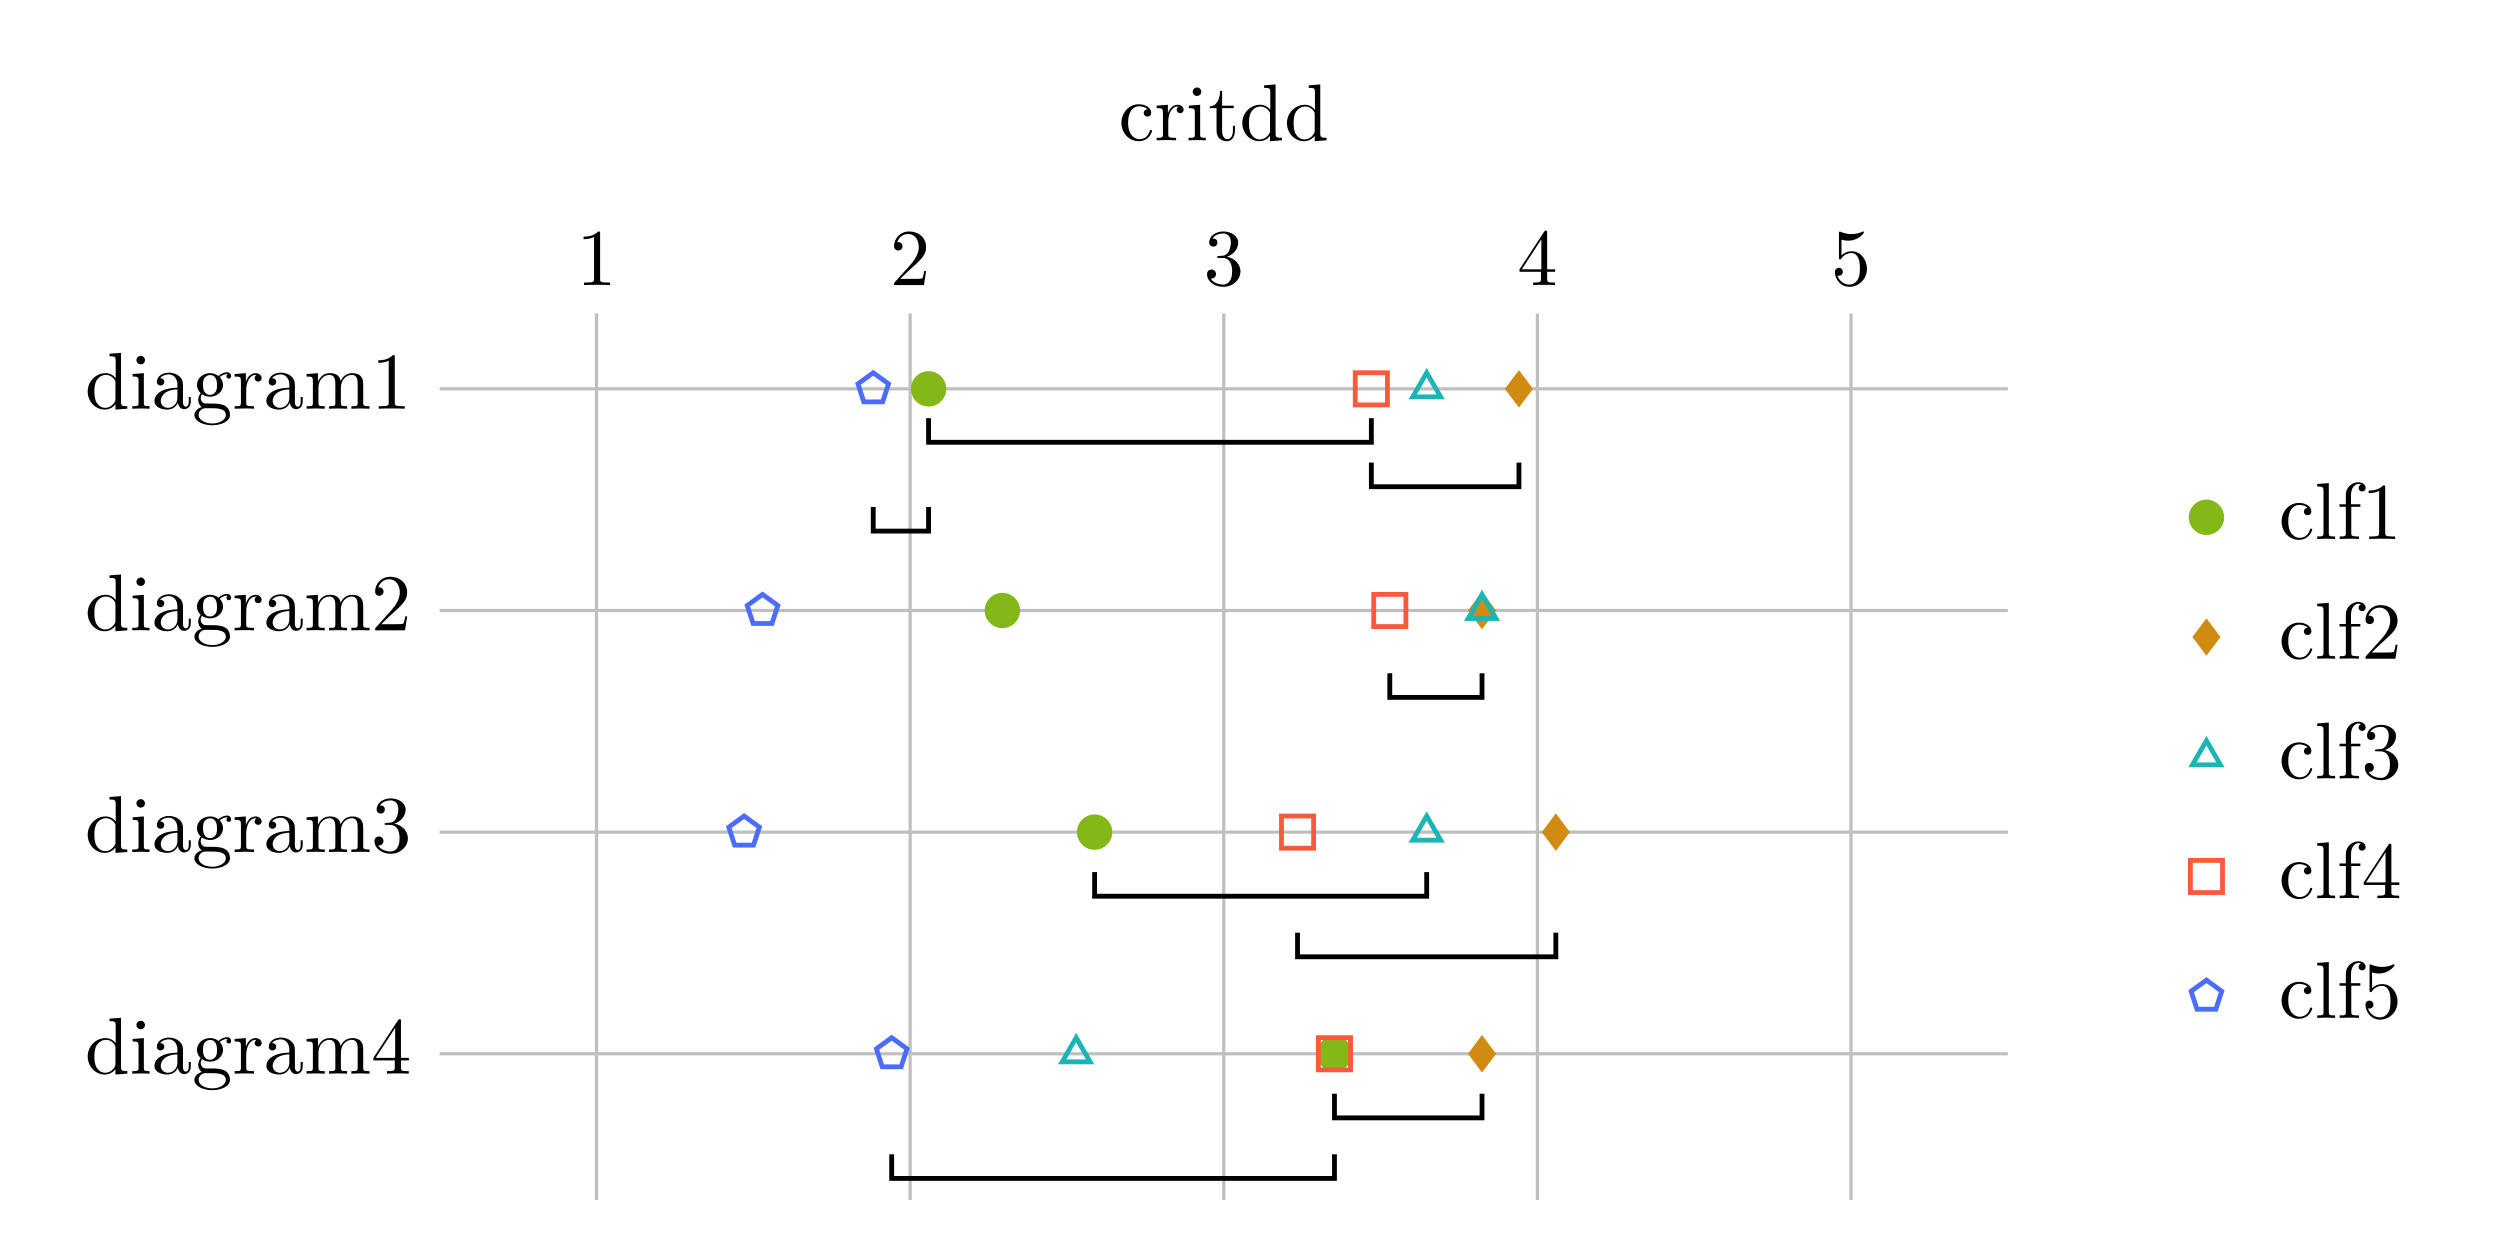 <?xml version="1.0" encoding="UTF-8"?>
<svg xmlns="http://www.w3.org/2000/svg" xmlns:xlink="http://www.w3.org/1999/xlink" width="309.721" height="156.072" viewBox="0 0 309.721 156.072">
<defs>
<g>
<g id="glyph-0-0">
</g>
<g id="glyph-0-1">
<path d="M 4.172 0 L 4.172 -0.312 L 3.859 -0.312 C 2.953 -0.312 2.938 -0.422 2.938 -0.781 L 2.938 -6.375 C 2.938 -6.625 2.938 -6.641 2.703 -6.641 C 2.078 -6 1.203 -6 0.891 -6 L 0.891 -5.688 C 1.094 -5.688 1.672 -5.688 2.188 -5.953 L 2.188 -0.781 C 2.188 -0.422 2.156 -0.312 1.266 -0.312 L 0.953 -0.312 L 0.953 0 C 1.297 -0.031 2.156 -0.031 2.562 -0.031 C 2.953 -0.031 3.828 -0.031 4.172 0 Z M 4.172 0 "/>
</g>
<g id="glyph-0-2">
<path d="M 4.469 -1.734 L 4.234 -1.734 C 4.172 -1.438 4.109 -1 4 -0.844 C 3.938 -0.766 3.281 -0.766 3.062 -0.766 L 1.266 -0.766 L 2.328 -1.797 C 3.875 -3.172 4.469 -3.703 4.469 -4.703 C 4.469 -5.844 3.578 -6.641 2.359 -6.641 C 1.234 -6.641 0.5 -5.719 0.5 -4.828 C 0.5 -4.281 1 -4.281 1.031 -4.281 C 1.203 -4.281 1.547 -4.391 1.547 -4.812 C 1.547 -5.062 1.359 -5.328 1.016 -5.328 C 0.938 -5.328 0.922 -5.328 0.891 -5.312 C 1.109 -5.969 1.656 -6.328 2.234 -6.328 C 3.141 -6.328 3.562 -5.516 3.562 -4.703 C 3.562 -3.906 3.078 -3.125 2.516 -2.5 L 0.609 -0.375 C 0.5 -0.266 0.5 -0.234 0.5 0 L 4.203 0 Z M 4.469 -1.734 "/>
</g>
<g id="glyph-0-3">
<path d="M 4.562 -1.703 C 4.562 -2.516 3.922 -3.297 2.891 -3.516 C 3.703 -3.781 4.281 -4.469 4.281 -5.266 C 4.281 -6.078 3.406 -6.641 2.453 -6.641 C 1.453 -6.641 0.688 -6.047 0.688 -5.281 C 0.688 -4.953 0.906 -4.766 1.203 -4.766 C 1.5 -4.766 1.703 -4.984 1.703 -5.281 C 1.703 -5.766 1.234 -5.766 1.094 -5.766 C 1.391 -6.266 2.047 -6.391 2.406 -6.391 C 2.828 -6.391 3.375 -6.172 3.375 -5.281 C 3.375 -5.156 3.344 -4.578 3.094 -4.141 C 2.797 -3.656 2.453 -3.625 2.203 -3.625 C 2.125 -3.609 1.891 -3.594 1.812 -3.594 C 1.734 -3.578 1.672 -3.562 1.672 -3.469 C 1.672 -3.359 1.734 -3.359 1.906 -3.359 L 2.344 -3.359 C 3.156 -3.359 3.531 -2.688 3.531 -1.703 C 3.531 -0.344 2.844 -0.062 2.406 -0.062 C 1.969 -0.062 1.219 -0.234 0.875 -0.812 C 1.219 -0.766 1.531 -0.984 1.531 -1.359 C 1.531 -1.719 1.266 -1.922 0.984 -1.922 C 0.734 -1.922 0.422 -1.781 0.422 -1.344 C 0.422 -0.438 1.344 0.219 2.438 0.219 C 3.656 0.219 4.562 -0.688 4.562 -1.703 Z M 4.562 -1.703 "/>
</g>
<g id="glyph-0-4">
<path d="M 4.688 -1.641 L 4.688 -1.953 L 3.703 -1.953 L 3.703 -6.484 C 3.703 -6.688 3.703 -6.75 3.531 -6.75 C 3.453 -6.75 3.422 -6.75 3.344 -6.625 L 0.281 -1.953 L 0.281 -1.641 L 2.938 -1.641 L 2.938 -0.781 C 2.938 -0.422 2.906 -0.312 2.172 -0.312 L 1.969 -0.312 L 1.969 0 C 2.375 -0.031 2.891 -0.031 3.312 -0.031 C 3.734 -0.031 4.25 -0.031 4.672 0 L 4.672 -0.312 L 4.453 -0.312 C 3.719 -0.312 3.703 -0.422 3.703 -0.781 L 3.703 -1.641 Z M 2.984 -1.953 L 0.562 -1.953 L 2.984 -5.672 Z M 2.984 -1.953 "/>
</g>
<g id="glyph-0-5">
<path d="M 4.469 -2 C 4.469 -3.188 3.656 -4.188 2.578 -4.188 C 2.109 -4.188 1.672 -4.031 1.312 -3.672 L 1.312 -5.625 C 1.516 -5.562 1.844 -5.5 2.156 -5.5 C 3.391 -5.5 4.094 -6.406 4.094 -6.531 C 4.094 -6.594 4.062 -6.641 3.984 -6.641 C 3.984 -6.641 3.953 -6.641 3.906 -6.609 C 3.703 -6.516 3.219 -6.312 2.547 -6.312 C 2.156 -6.312 1.688 -6.391 1.219 -6.594 C 1.141 -6.625 1.109 -6.625 1.109 -6.625 C 1 -6.625 1 -6.547 1 -6.391 L 1 -3.438 C 1 -3.266 1 -3.188 1.141 -3.188 C 1.219 -3.188 1.234 -3.203 1.281 -3.266 C 1.391 -3.422 1.75 -3.969 2.562 -3.969 C 3.078 -3.969 3.328 -3.516 3.406 -3.328 C 3.562 -2.953 3.594 -2.578 3.594 -2.078 C 3.594 -1.719 3.594 -1.125 3.344 -0.703 C 3.109 -0.312 2.734 -0.062 2.281 -0.062 C 1.562 -0.062 0.984 -0.594 0.812 -1.172 C 0.844 -1.172 0.875 -1.156 0.984 -1.156 C 1.312 -1.156 1.484 -1.406 1.484 -1.641 C 1.484 -1.891 1.312 -2.141 0.984 -2.141 C 0.844 -2.141 0.5 -2.062 0.5 -1.609 C 0.5 -0.75 1.188 0.219 2.297 0.219 C 3.453 0.219 4.469 -0.734 4.469 -2 Z M 4.469 -2 "/>
</g>
<g id="glyph-0-6">
<path d="M 5.25 0 L 5.25 -0.312 C 4.562 -0.312 4.469 -0.375 4.469 -0.875 L 4.469 -6.922 L 3.047 -6.812 L 3.047 -6.5 C 3.734 -6.5 3.812 -6.438 3.812 -5.938 L 3.812 -3.781 C 3.531 -4.141 3.094 -4.406 2.562 -4.406 C 1.391 -4.406 0.344 -3.422 0.344 -2.141 C 0.344 -0.875 1.312 0.109 2.453 0.109 C 3.094 0.109 3.531 -0.234 3.781 -0.547 L 3.781 0.109 Z M 3.781 -1.172 C 3.781 -1 3.781 -0.984 3.672 -0.812 C 3.375 -0.328 2.938 -0.109 2.5 -0.109 C 2.047 -0.109 1.688 -0.375 1.453 -0.75 C 1.203 -1.156 1.172 -1.719 1.172 -2.141 C 1.172 -2.5 1.188 -3.094 1.469 -3.547 C 1.688 -3.859 2.062 -4.188 2.609 -4.188 C 2.953 -4.188 3.375 -4.031 3.672 -3.594 C 3.781 -3.422 3.781 -3.406 3.781 -3.219 Z M 3.781 -1.172 "/>
</g>
<g id="glyph-0-7">
<path d="M 2.469 0 L 2.469 -0.312 C 1.797 -0.312 1.766 -0.359 1.766 -0.75 L 1.766 -4.406 L 0.375 -4.297 L 0.375 -3.984 C 1.016 -3.984 1.109 -3.922 1.109 -3.438 L 1.109 -0.75 C 1.109 -0.312 1 -0.312 0.328 -0.312 L 0.328 0 L 1.422 -0.031 C 1.781 -0.031 2.125 -0.016 2.469 0 Z M 1.906 -6.016 C 1.906 -6.297 1.688 -6.547 1.391 -6.547 C 1.047 -6.547 0.844 -6.266 0.844 -6.016 C 0.844 -5.75 1.078 -5.5 1.375 -5.5 C 1.719 -5.5 1.906 -5.766 1.906 -6.016 Z M 1.906 -6.016 "/>
</g>
<g id="glyph-0-8">
<path d="M 4.812 -0.891 L 4.812 -1.453 L 4.562 -1.453 L 4.562 -0.891 C 4.562 -0.312 4.312 -0.25 4.203 -0.25 C 3.875 -0.25 3.844 -0.703 3.844 -0.75 L 3.844 -2.734 C 3.844 -3.156 3.844 -3.547 3.484 -3.922 C 3.094 -4.312 2.594 -4.469 2.109 -4.469 C 1.297 -4.469 0.609 -4 0.609 -3.344 C 0.609 -3.047 0.812 -2.875 1.062 -2.875 C 1.344 -2.875 1.531 -3.078 1.531 -3.328 C 1.531 -3.453 1.469 -3.781 1.016 -3.781 C 1.281 -4.141 1.781 -4.25 2.094 -4.25 C 2.578 -4.25 3.156 -3.859 3.156 -2.969 L 3.156 -2.609 C 2.641 -2.578 1.938 -2.547 1.312 -2.25 C 0.562 -1.906 0.312 -1.391 0.312 -0.953 C 0.312 -0.141 1.281 0.109 1.906 0.109 C 2.578 0.109 3.031 -0.297 3.219 -0.75 C 3.266 -0.359 3.531 0.062 4 0.062 C 4.203 0.062 4.812 -0.078 4.812 -0.891 Z M 3.156 -1.391 C 3.156 -0.453 2.438 -0.109 1.984 -0.109 C 1.5 -0.109 1.094 -0.453 1.094 -0.953 C 1.094 -1.5 1.5 -2.328 3.156 -2.391 Z M 3.156 -1.391 "/>
</g>
<g id="glyph-0-9">
<path d="M 4.828 -4.031 C 4.828 -4.203 4.719 -4.516 4.328 -4.516 C 4.125 -4.516 3.688 -4.453 3.266 -4.047 C 2.844 -4.375 2.438 -4.406 2.219 -4.406 C 1.281 -4.406 0.594 -3.719 0.594 -2.953 C 0.594 -2.516 0.812 -2.141 1.062 -1.922 C 0.938 -1.781 0.75 -1.453 0.75 -1.094 C 0.75 -0.781 0.891 -0.406 1.203 -0.203 C 0.594 -0.047 0.281 0.391 0.281 0.781 C 0.281 1.5 1.266 2.047 2.484 2.047 C 3.656 2.047 4.688 1.547 4.688 0.766 C 4.688 0.422 4.562 -0.094 4.047 -0.375 C 3.516 -0.641 2.938 -0.641 2.328 -0.641 C 2.078 -0.641 1.656 -0.641 1.578 -0.656 C 1.266 -0.703 1.062 -1 1.062 -1.328 C 1.062 -1.359 1.062 -1.594 1.219 -1.797 C 1.609 -1.516 2.031 -1.484 2.219 -1.484 C 3.141 -1.484 3.828 -2.172 3.828 -2.938 C 3.828 -3.312 3.672 -3.672 3.422 -3.906 C 3.781 -4.25 4.141 -4.297 4.312 -4.297 C 4.312 -4.297 4.391 -4.297 4.422 -4.281 C 4.312 -4.25 4.25 -4.141 4.25 -4.016 C 4.25 -3.844 4.391 -3.734 4.547 -3.734 C 4.641 -3.734 4.828 -3.797 4.828 -4.031 Z M 3.078 -2.953 C 3.078 -2.688 3.078 -2.359 2.922 -2.109 C 2.844 -2 2.609 -1.719 2.219 -1.719 C 1.344 -1.719 1.344 -2.719 1.344 -2.938 C 1.344 -3.203 1.359 -3.531 1.5 -3.781 C 1.578 -3.891 1.812 -4.172 2.219 -4.172 C 3.078 -4.172 3.078 -3.188 3.078 -2.953 Z M 4.172 0.781 C 4.172 1.328 3.469 1.828 2.5 1.828 C 1.484 1.828 0.797 1.312 0.797 0.781 C 0.797 0.328 1.172 -0.047 1.609 -0.062 L 2.203 -0.062 C 3.062 -0.062 4.172 -0.062 4.172 0.781 Z M 4.172 0.781 "/>
</g>
<g id="glyph-0-10">
<path d="M 3.625 -3.797 C 3.625 -4.109 3.312 -4.406 2.891 -4.406 C 2.156 -4.406 1.797 -3.734 1.672 -3.312 L 1.672 -4.406 L 0.281 -4.297 L 0.281 -3.984 C 0.984 -3.984 1.062 -3.922 1.062 -3.422 L 1.062 -0.75 C 1.062 -0.312 0.953 -0.312 0.281 -0.312 L 0.281 0 L 1.422 -0.031 C 1.812 -0.031 2.281 -0.031 2.688 0 L 2.688 -0.312 L 2.469 -0.312 C 1.734 -0.312 1.719 -0.422 1.719 -0.781 L 1.719 -2.312 C 1.719 -3.297 2.141 -4.188 2.891 -4.188 C 2.953 -4.188 2.984 -4.188 3 -4.172 C 2.969 -4.172 2.766 -4.047 2.766 -3.781 C 2.766 -3.516 2.984 -3.359 3.203 -3.359 C 3.375 -3.359 3.625 -3.484 3.625 -3.797 Z M 3.625 -3.797 "/>
</g>
<g id="glyph-0-11">
<path d="M 8.109 0 L 8.109 -0.312 C 7.594 -0.312 7.344 -0.312 7.328 -0.609 L 7.328 -2.516 C 7.328 -3.375 7.328 -3.672 7.016 -4.031 C 6.875 -4.203 6.547 -4.406 5.969 -4.406 C 5.141 -4.406 4.688 -3.812 4.531 -3.422 C 4.391 -4.297 3.656 -4.406 3.203 -4.406 C 2.469 -4.406 2 -3.984 1.719 -3.359 L 1.719 -4.406 L 0.312 -4.297 L 0.312 -3.984 C 1.016 -3.984 1.094 -3.922 1.094 -3.422 L 1.094 -0.75 C 1.094 -0.312 0.984 -0.312 0.312 -0.312 L 0.312 0 L 1.453 -0.031 L 2.562 0 L 2.562 -0.312 C 1.891 -0.312 1.781 -0.312 1.781 -0.75 L 1.781 -2.594 C 1.781 -3.625 2.5 -4.188 3.125 -4.188 C 3.766 -4.188 3.875 -3.656 3.875 -3.078 L 3.875 -0.75 C 3.875 -0.312 3.766 -0.312 3.094 -0.312 L 3.094 0 L 4.219 -0.031 L 5.328 0 L 5.328 -0.312 C 4.672 -0.312 4.562 -0.312 4.562 -0.75 L 4.562 -2.594 C 4.562 -3.625 5.266 -4.188 5.906 -4.188 C 6.531 -4.188 6.641 -3.656 6.641 -3.078 L 6.641 -0.75 C 6.641 -0.312 6.531 -0.312 5.859 -0.312 L 5.859 0 L 6.984 -0.031 Z M 8.109 0 "/>
</g>
<g id="glyph-0-12">
<path d="M 4.141 -1.188 C 4.141 -1.281 4.031 -1.281 4 -1.281 C 3.922 -1.281 3.891 -1.25 3.875 -1.188 C 3.594 -0.266 2.938 -0.141 2.578 -0.141 C 2.047 -0.141 1.172 -0.562 1.172 -2.172 C 1.172 -3.797 1.984 -4.219 2.516 -4.219 C 2.609 -4.219 3.234 -4.203 3.578 -3.844 C 3.172 -3.812 3.109 -3.516 3.109 -3.391 C 3.109 -3.125 3.297 -2.938 3.562 -2.938 C 3.828 -2.938 4.031 -3.094 4.031 -3.406 C 4.031 -4.078 3.266 -4.469 2.5 -4.469 C 1.25 -4.469 0.344 -3.391 0.344 -2.156 C 0.344 -0.875 1.328 0.109 2.484 0.109 C 3.812 0.109 4.141 -1.094 4.141 -1.188 Z M 4.141 -1.188 "/>
</g>
<g id="glyph-0-13">
<path d="M 3.312 -1.234 L 3.312 -1.797 L 3.062 -1.797 L 3.062 -1.25 C 3.062 -0.516 2.766 -0.141 2.391 -0.141 C 1.719 -0.141 1.719 -1.047 1.719 -1.219 L 1.719 -3.984 L 3.156 -3.984 L 3.156 -4.297 L 1.719 -4.297 L 1.719 -6.125 L 1.469 -6.125 C 1.469 -5.312 1.172 -4.25 0.188 -4.203 L 0.188 -3.984 L 1.031 -3.984 L 1.031 -1.234 C 1.031 -0.016 1.969 0.109 2.328 0.109 C 3.031 0.109 3.312 -0.594 3.312 -1.234 Z M 3.312 -1.234 "/>
</g>
<g id="glyph-0-14">
<path d="M 2.547 0 L 2.547 -0.312 C 1.875 -0.312 1.766 -0.312 1.766 -0.75 L 1.766 -6.922 L 0.328 -6.812 L 0.328 -6.5 C 1.031 -6.5 1.109 -6.438 1.109 -5.938 L 1.109 -0.75 C 1.109 -0.312 1 -0.312 0.328 -0.312 L 0.328 0 L 1.438 -0.031 Z M 2.547 0 "/>
</g>
<g id="glyph-0-15">
<path d="M 3.562 -6.328 C 3.562 -6.703 3.188 -7.031 2.656 -7.031 C 1.969 -7.031 1.109 -6.5 1.109 -5.438 L 1.109 -4.297 L 0.328 -4.297 L 0.328 -3.984 L 1.109 -3.984 L 1.109 -0.75 C 1.109 -0.312 1 -0.312 0.344 -0.312 L 0.344 0 L 1.469 -0.031 C 1.875 -0.031 2.344 -0.031 2.734 0 L 2.734 -0.312 L 2.531 -0.312 C 1.797 -0.312 1.781 -0.422 1.781 -0.781 L 1.781 -3.984 L 2.906 -3.984 L 2.906 -4.297 L 1.75 -4.297 L 1.75 -5.453 C 1.75 -6.328 2.219 -6.812 2.656 -6.812 C 2.688 -6.812 2.844 -6.812 2.984 -6.734 C 2.875 -6.703 2.688 -6.562 2.688 -6.312 C 2.688 -6.094 2.844 -5.891 3.125 -5.891 C 3.406 -5.891 3.562 -6.094 3.562 -6.328 Z M 3.562 -6.328 "/>
</g>
</g>
</defs>
<path fill="none" stroke-width="0.399" stroke-linecap="butt" stroke-linejoin="miter" stroke="rgb(75%, 75%, 75%)" stroke-opacity="1" stroke-miterlimit="10" d="M 19.426 0 L 19.426 -109.836 M 58.282 0 L 58.282 -109.836 M 97.137 0 L 97.137 -109.836 M 135.993 0 L 135.993 -109.836 M 174.844 0 L 174.844 -109.836 " transform="matrix(1, 0, 0, -1, 54.472, 38.836)"/>
<path fill="none" stroke-width="0.399" stroke-linecap="butt" stroke-linejoin="miter" stroke="rgb(75%, 75%, 75%)" stroke-opacity="1" stroke-miterlimit="10" d="M 0.001 -9.336 L 194.274 -9.336 M 0.001 -36.797 L 194.274 -36.797 M 0.001 -64.254 L 194.274 -64.254 M 0.001 -91.715 L 194.274 -91.715 " transform="matrix(1, 0, 0, -1, 54.472, 38.836)"/>
<g fill="rgb(0%, 0%, 0%)" fill-opacity="1">
<use xlink:href="#glyph-0-1" x="71.408" y="35.317"/>
</g>
<g fill="rgb(0%, 0%, 0%)" fill-opacity="1">
<use xlink:href="#glyph-0-2" x="110.263" y="35.317"/>
</g>
<g fill="rgb(0%, 0%, 0%)" fill-opacity="1">
<use xlink:href="#glyph-0-3" x="149.117" y="35.317"/>
</g>
<g fill="rgb(0%, 0%, 0%)" fill-opacity="1">
<use xlink:href="#glyph-0-4" x="187.971" y="35.317"/>
</g>
<g fill="rgb(0%, 0%, 0%)" fill-opacity="1">
<use xlink:href="#glyph-0-5" x="226.825" y="35.317"/>
</g>
<g fill="rgb(0%, 0%, 0%)" fill-opacity="1">
<use xlink:href="#glyph-0-6" x="10.521" y="50.635"/>
<use xlink:href="#glyph-0-7" x="16.056" y="50.635"/>
<use xlink:href="#glyph-0-8" x="18.824" y="50.635"/>
<use xlink:href="#glyph-0-9" x="23.805" y="50.635"/>
<use xlink:href="#glyph-0-10" x="28.786" y="50.635"/>
<use xlink:href="#glyph-0-8" x="32.689" y="50.635"/>
<use xlink:href="#glyph-0-11" x="37.67" y="50.635"/>
<use xlink:href="#glyph-0-1" x="45.972" y="50.635"/>
</g>
<g fill="rgb(0%, 0%, 0%)" fill-opacity="1">
<use xlink:href="#glyph-0-6" x="10.521" y="78.094"/>
<use xlink:href="#glyph-0-7" x="16.056" y="78.094"/>
<use xlink:href="#glyph-0-8" x="18.824" y="78.094"/>
<use xlink:href="#glyph-0-9" x="23.805" y="78.094"/>
<use xlink:href="#glyph-0-10" x="28.786" y="78.094"/>
<use xlink:href="#glyph-0-8" x="32.689" y="78.094"/>
<use xlink:href="#glyph-0-11" x="37.67" y="78.094"/>
<use xlink:href="#glyph-0-2" x="45.972" y="78.094"/>
</g>
<g fill="rgb(0%, 0%, 0%)" fill-opacity="1">
<use xlink:href="#glyph-0-6" x="10.521" y="105.553"/>
<use xlink:href="#glyph-0-7" x="16.056" y="105.553"/>
<use xlink:href="#glyph-0-8" x="18.824" y="105.553"/>
<use xlink:href="#glyph-0-9" x="23.805" y="105.553"/>
<use xlink:href="#glyph-0-10" x="28.786" y="105.553"/>
<use xlink:href="#glyph-0-8" x="32.689" y="105.553"/>
<use xlink:href="#glyph-0-11" x="37.67" y="105.553"/>
<use xlink:href="#glyph-0-3" x="45.972" y="105.553"/>
</g>
<g fill="rgb(0%, 0%, 0%)" fill-opacity="1">
<use xlink:href="#glyph-0-6" x="10.521" y="133.012"/>
<use xlink:href="#glyph-0-7" x="16.056" y="133.012"/>
<use xlink:href="#glyph-0-8" x="18.824" y="133.012"/>
<use xlink:href="#glyph-0-9" x="23.805" y="133.012"/>
<use xlink:href="#glyph-0-10" x="28.786" y="133.012"/>
<use xlink:href="#glyph-0-8" x="32.689" y="133.012"/>
<use xlink:href="#glyph-0-11" x="37.67" y="133.012"/>
<use xlink:href="#glyph-0-4" x="45.972" y="133.012"/>
</g>
<path fill="none" stroke-width="0.598" stroke-linecap="butt" stroke-linejoin="miter" stroke="rgb(0%, 0%, 0%)" stroke-opacity="1" stroke-miterlimit="10" d="M 60.567 -12.969 L 60.567 -15.957 L 115.423 -15.957 L 115.423 -12.969 " transform="matrix(1, 0, 0, -1, 54.472, 38.836)"/>
<path fill="none" stroke-width="0.598" stroke-linecap="butt" stroke-linejoin="miter" stroke="rgb(0%, 0%, 0%)" stroke-opacity="1" stroke-miterlimit="10" d="M 115.423 -18.473 L 115.423 -21.461 L 133.708 -21.461 L 133.708 -18.473 " transform="matrix(1, 0, 0, -1, 54.472, 38.836)"/>
<path fill="none" stroke-width="0.598" stroke-linecap="butt" stroke-linejoin="miter" stroke="rgb(0%, 0%, 0%)" stroke-opacity="1" stroke-miterlimit="10" d="M 53.712 -23.973 L 53.712 -26.961 L 60.567 -26.961 L 60.567 -23.973 " transform="matrix(1, 0, 0, -1, 54.472, 38.836)"/>
<path fill="none" stroke-width="0.598" stroke-linecap="butt" stroke-linejoin="miter" stroke="rgb(0%, 0%, 0%)" stroke-opacity="1" stroke-miterlimit="10" d="M 117.708 -44.574 L 117.708 -47.562 L 129.133 -47.562 L 129.133 -44.574 " transform="matrix(1, 0, 0, -1, 54.472, 38.836)"/>
<path fill="none" stroke-width="0.598" stroke-linecap="butt" stroke-linejoin="miter" stroke="rgb(0%, 0%, 0%)" stroke-opacity="1" stroke-miterlimit="10" d="M 81.137 -69.207 L 81.137 -72.195 L 122.278 -72.195 L 122.278 -69.207 " transform="matrix(1, 0, 0, -1, 54.472, 38.836)"/>
<path fill="none" stroke-width="0.598" stroke-linecap="butt" stroke-linejoin="miter" stroke="rgb(0%, 0%, 0%)" stroke-opacity="1" stroke-miterlimit="10" d="M 106.278 -76.711 L 106.278 -79.699 L 138.278 -79.699 L 138.278 -76.711 " transform="matrix(1, 0, 0, -1, 54.472, 38.836)"/>
<path fill="none" stroke-width="0.598" stroke-linecap="butt" stroke-linejoin="miter" stroke="rgb(0%, 0%, 0%)" stroke-opacity="1" stroke-miterlimit="10" d="M 110.852 -96.664 L 110.852 -99.656 L 129.133 -99.656 L 129.133 -96.664 " transform="matrix(1, 0, 0, -1, 54.472, 38.836)"/>
<path fill="none" stroke-width="0.598" stroke-linecap="butt" stroke-linejoin="miter" stroke="rgb(0%, 0%, 0%)" stroke-opacity="1" stroke-miterlimit="10" d="M 55.997 -104.168 L 55.997 -107.156 L 110.852 -107.156 L 110.852 -104.168 " transform="matrix(1, 0, 0, -1, 54.472, 38.836)"/>
<path fill-rule="nonzero" fill="rgb(51.764%, 72.156%, 9.412%)" fill-opacity="1" stroke-width="0.399" stroke-linecap="butt" stroke-linejoin="miter" stroke="rgb(51.764%, 72.156%, 9.412%)" stroke-opacity="1" stroke-miterlimit="10" d="M 62.559 -9.336 C 62.559 -8.234 61.669 -7.344 60.567 -7.344 C 59.465 -7.344 58.575 -8.234 58.575 -9.336 C 58.575 -10.437 59.465 -11.328 60.567 -11.328 C 61.669 -11.328 62.559 -10.437 62.559 -9.336 Z M 62.559 -9.336 " transform="matrix(1, 0, 0, -1, 54.472, 38.836)"/>
<path fill-rule="nonzero" fill="rgb(51.764%, 72.156%, 9.412%)" fill-opacity="1" stroke-width="0.399" stroke-linecap="butt" stroke-linejoin="miter" stroke="rgb(51.764%, 72.156%, 9.412%)" stroke-opacity="1" stroke-miterlimit="10" d="M 71.704 -36.797 C 71.704 -35.695 70.809 -34.805 69.712 -34.805 C 68.61 -34.805 67.716 -35.695 67.716 -36.797 C 67.716 -37.894 68.61 -38.789 69.712 -38.789 C 70.809 -38.789 71.704 -37.894 71.704 -36.797 Z M 71.704 -36.797 " transform="matrix(1, 0, 0, -1, 54.472, 38.836)"/>
<path fill-rule="nonzero" fill="rgb(51.764%, 72.156%, 9.412%)" fill-opacity="1" stroke-width="0.399" stroke-linecap="butt" stroke-linejoin="miter" stroke="rgb(51.764%, 72.156%, 9.412%)" stroke-opacity="1" stroke-miterlimit="10" d="M 83.13 -64.254 C 83.13 -63.156 82.239 -62.262 81.137 -62.262 C 80.036 -62.262 79.145 -63.156 79.145 -64.254 C 79.145 -65.355 80.036 -66.246 81.137 -66.246 C 82.239 -66.246 83.13 -65.355 83.13 -64.254 Z M 83.13 -64.254 " transform="matrix(1, 0, 0, -1, 54.472, 38.836)"/>
<path fill-rule="nonzero" fill="rgb(51.764%, 72.156%, 9.412%)" fill-opacity="1" stroke-width="0.399" stroke-linecap="butt" stroke-linejoin="miter" stroke="rgb(51.764%, 72.156%, 9.412%)" stroke-opacity="1" stroke-miterlimit="10" d="M 112.844 -91.715 C 112.844 -90.613 111.95 -89.723 110.852 -89.723 C 109.751 -89.723 108.856 -90.613 108.856 -91.715 C 108.856 -92.816 109.751 -93.707 110.852 -93.707 C 111.95 -93.707 112.844 -92.816 112.844 -91.715 Z M 112.844 -91.715 " transform="matrix(1, 0, 0, -1, 54.472, 38.836)"/>
<path fill-rule="nonzero" fill="rgb(81.96%, 54.509%, 7.059%)" fill-opacity="1" stroke-width="0.399" stroke-linecap="butt" stroke-linejoin="miter" stroke="rgb(81.96%, 54.509%, 7.059%)" stroke-opacity="1" stroke-miterlimit="10" d="M 133.708 -7.344 L 135.2 -9.336 L 133.708 -11.328 L 132.212 -9.336 Z M 133.708 -7.344 " transform="matrix(1, 0, 0, -1, 54.472, 38.836)"/>
<path fill-rule="nonzero" fill="rgb(81.96%, 54.509%, 7.059%)" fill-opacity="1" stroke-width="0.399" stroke-linecap="butt" stroke-linejoin="miter" stroke="rgb(81.96%, 54.509%, 7.059%)" stroke-opacity="1" stroke-miterlimit="10" d="M 129.133 -34.805 L 130.63 -36.797 L 129.133 -38.789 L 127.641 -36.797 Z M 129.133 -34.805 " transform="matrix(1, 0, 0, -1, 54.472, 38.836)"/>
<path fill-rule="nonzero" fill="rgb(81.96%, 54.509%, 7.059%)" fill-opacity="1" stroke-width="0.399" stroke-linecap="butt" stroke-linejoin="miter" stroke="rgb(81.96%, 54.509%, 7.059%)" stroke-opacity="1" stroke-miterlimit="10" d="M 138.278 -62.262 L 139.77 -64.254 L 138.278 -66.246 L 136.782 -64.254 Z M 138.278 -62.262 " transform="matrix(1, 0, 0, -1, 54.472, 38.836)"/>
<path fill-rule="nonzero" fill="rgb(81.96%, 54.509%, 7.059%)" fill-opacity="1" stroke-width="0.399" stroke-linecap="butt" stroke-linejoin="miter" stroke="rgb(81.96%, 54.509%, 7.059%)" stroke-opacity="1" stroke-miterlimit="10" d="M 129.133 -89.723 L 130.63 -91.715 L 129.133 -93.707 L 127.641 -91.715 Z M 129.133 -89.723 " transform="matrix(1, 0, 0, -1, 54.472, 38.836)"/>
<path fill="none" stroke-width="0.598" stroke-linecap="butt" stroke-linejoin="miter" stroke="rgb(10.587%, 70.979%, 70.979%)" stroke-opacity="1" stroke-miterlimit="10" d="M 122.278 -7.344 L 124.005 -10.332 L 120.551 -10.332 Z M 122.278 -7.344 " transform="matrix(1, 0, 0, -1, 54.472, 38.836)"/>
<path fill="none" stroke-width="0.598" stroke-linecap="butt" stroke-linejoin="miter" stroke="rgb(10.587%, 70.979%, 70.979%)" stroke-opacity="1" stroke-miterlimit="10" d="M 129.133 -34.805 L 130.86 -37.793 L 127.411 -37.793 Z M 129.133 -34.805 " transform="matrix(1, 0, 0, -1, 54.472, 38.836)"/>
<path fill="none" stroke-width="0.598" stroke-linecap="butt" stroke-linejoin="miter" stroke="rgb(10.587%, 70.979%, 70.979%)" stroke-opacity="1" stroke-miterlimit="10" d="M 122.278 -62.262 L 124.005 -65.25 L 120.551 -65.25 Z M 122.278 -62.262 " transform="matrix(1, 0, 0, -1, 54.472, 38.836)"/>
<path fill="none" stroke-width="0.598" stroke-linecap="butt" stroke-linejoin="miter" stroke="rgb(10.587%, 70.979%, 70.979%)" stroke-opacity="1" stroke-miterlimit="10" d="M 78.852 -89.723 L 80.579 -92.711 L 77.126 -92.711 Z M 78.852 -89.723 " transform="matrix(1, 0, 0, -1, 54.472, 38.836)"/>
<path fill="none" stroke-width="0.598" stroke-linecap="butt" stroke-linejoin="miter" stroke="rgb(97.255%, 35.294%, 24.315%)" stroke-opacity="1" stroke-miterlimit="10" d="M 113.43 -11.328 L 117.415 -11.328 L 117.415 -7.344 L 113.43 -7.344 Z M 113.43 -11.328 " transform="matrix(1, 0, 0, -1, 54.472, 38.836)"/>
<path fill="none" stroke-width="0.598" stroke-linecap="butt" stroke-linejoin="miter" stroke="rgb(97.255%, 35.294%, 24.315%)" stroke-opacity="1" stroke-miterlimit="10" d="M 115.716 -38.789 L 119.7 -38.789 L 119.7 -34.805 L 115.716 -34.805 Z M 115.716 -38.789 " transform="matrix(1, 0, 0, -1, 54.472, 38.836)"/>
<path fill="none" stroke-width="0.598" stroke-linecap="butt" stroke-linejoin="miter" stroke="rgb(97.255%, 35.294%, 24.315%)" stroke-opacity="1" stroke-miterlimit="10" d="M 104.286 -66.246 L 108.27 -66.246 L 108.27 -62.262 L 104.286 -62.262 Z M 104.286 -66.246 " transform="matrix(1, 0, 0, -1, 54.472, 38.836)"/>
<path fill="none" stroke-width="0.598" stroke-linecap="butt" stroke-linejoin="miter" stroke="rgb(97.255%, 35.294%, 24.315%)" stroke-opacity="1" stroke-miterlimit="10" d="M 108.856 -93.707 L 112.844 -93.707 L 112.844 -89.723 L 108.856 -89.723 Z M 108.856 -93.707 " transform="matrix(1, 0, 0, -1, 54.472, 38.836)"/>
<path fill="none" stroke-width="0.598" stroke-linecap="butt" stroke-linejoin="miter" stroke="rgb(29.413%, 42.354%, 98.824%)" stroke-opacity="1" stroke-miterlimit="10" d="M 53.712 -7.344 L 55.606 -8.719 L 54.883 -10.949 L 52.54 -10.949 L 51.817 -8.719 Z M 53.712 -7.344 " transform="matrix(1, 0, 0, -1, 54.472, 38.836)"/>
<path fill="none" stroke-width="0.598" stroke-linecap="butt" stroke-linejoin="miter" stroke="rgb(29.413%, 42.354%, 98.824%)" stroke-opacity="1" stroke-miterlimit="10" d="M 39.997 -34.805 L 41.891 -36.18 L 41.169 -38.406 L 38.825 -38.406 L 38.102 -36.18 Z M 39.997 -34.805 " transform="matrix(1, 0, 0, -1, 54.472, 38.836)"/>
<path fill="none" stroke-width="0.598" stroke-linecap="butt" stroke-linejoin="miter" stroke="rgb(29.413%, 42.354%, 98.824%)" stroke-opacity="1" stroke-miterlimit="10" d="M 37.712 -62.262 L 39.606 -63.641 L 38.883 -65.867 L 36.54 -65.867 L 35.817 -63.641 Z M 37.712 -62.262 " transform="matrix(1, 0, 0, -1, 54.472, 38.836)"/>
<path fill="none" stroke-width="0.598" stroke-linecap="butt" stroke-linejoin="miter" stroke="rgb(29.413%, 42.354%, 98.824%)" stroke-opacity="1" stroke-miterlimit="10" d="M 55.997 -89.723 L 57.891 -91.098 L 57.169 -93.328 L 54.825 -93.328 L 54.102 -91.098 Z M 55.997 -89.723 " transform="matrix(1, 0, 0, -1, 54.472, 38.836)"/>
<g fill="rgb(0%, 0%, 0%)" fill-opacity="1">
<use xlink:href="#glyph-0-12" x="138.587" y="17.384"/>
<use xlink:href="#glyph-0-10" x="143.015" y="17.384"/>
<use xlink:href="#glyph-0-7" x="146.918" y="17.384"/>
<use xlink:href="#glyph-0-13" x="149.685" y="17.384"/>
<use xlink:href="#glyph-0-6" x="153.56" y="17.384"/>
<use xlink:href="#glyph-0-6" x="159.095" y="17.384"/>
</g>
<path fill-rule="nonzero" fill="rgb(51.764%, 72.156%, 9.412%)" fill-opacity="1" stroke-width="0.399" stroke-linecap="butt" stroke-linejoin="miter" stroke="rgb(51.764%, 72.156%, 9.412%)" stroke-opacity="1" stroke-miterlimit="10" d="M 10.496 -0.002 C 10.496 1.1 9.605 1.994 8.504 1.994 C 7.402 1.994 6.511 1.1 6.511 -0.002 C 6.511 -1.099 7.402 -1.994 8.504 -1.994 C 9.605 -1.994 10.496 -1.099 10.496 -0.002 Z M 10.496 -0.002 " transform="matrix(1, 0, 0, -1, 264.848, 64.088)"/>
<g fill="rgb(0%, 0%, 0%)" fill-opacity="1">
<use xlink:href="#glyph-0-12" x="282.318" y="66.773"/>
<use xlink:href="#glyph-0-14" x="286.746" y="66.773"/>
<use xlink:href="#glyph-0-15" x="289.514" y="66.773"/>
<use xlink:href="#glyph-0-1" x="292.559" y="66.773"/>
</g>
<path fill-rule="nonzero" fill="rgb(81.96%, 54.509%, 7.059%)" fill-opacity="1" stroke-width="0.399" stroke-linecap="butt" stroke-linejoin="miter" stroke="rgb(81.96%, 54.509%, 7.059%)" stroke-opacity="1" stroke-miterlimit="10" d="M 8.504 1.991 L 10 -0.001 L 8.504 -1.993 L 7.011 -0.001 Z M 8.504 1.991 " transform="matrix(1, 0, 0, -1, 264.848, 78.921)"/>
<g fill="rgb(0%, 0%, 0%)" fill-opacity="1">
<use xlink:href="#glyph-0-12" x="282.318" y="81.606"/>
<use xlink:href="#glyph-0-14" x="286.746" y="81.606"/>
<use xlink:href="#glyph-0-15" x="289.514" y="81.606"/>
<use xlink:href="#glyph-0-2" x="292.559" y="81.606"/>
</g>
<path fill="none" stroke-width="0.598" stroke-linecap="butt" stroke-linejoin="miter" stroke="rgb(10.587%, 70.979%, 70.979%)" stroke-opacity="1" stroke-miterlimit="10" d="M 8.504 1.992 L 10.23 -0.996 L 6.777 -0.996 Z M 8.504 1.992 " transform="matrix(1, 0, 0, -1, 264.848, 93.754)"/>
<g fill="rgb(0%, 0%, 0%)" fill-opacity="1">
<use xlink:href="#glyph-0-12" x="282.318" y="96.439"/>
<use xlink:href="#glyph-0-14" x="286.746" y="96.439"/>
<use xlink:href="#glyph-0-15" x="289.514" y="96.439"/>
<use xlink:href="#glyph-0-3" x="292.559" y="96.439"/>
</g>
<path fill="none" stroke-width="0.598" stroke-linecap="butt" stroke-linejoin="miter" stroke="rgb(97.255%, 35.294%, 24.315%)" stroke-opacity="1" stroke-miterlimit="10" d="M 6.511 -1.991 L 10.496 -1.991 L 10.496 1.993 L 6.511 1.993 Z M 6.511 -1.991 " transform="matrix(1, 0, 0, -1, 264.848, 108.587)"/>
<g fill="rgb(0%, 0%, 0%)" fill-opacity="1">
<use xlink:href="#glyph-0-12" x="282.318" y="111.272"/>
<use xlink:href="#glyph-0-14" x="286.746" y="111.272"/>
<use xlink:href="#glyph-0-15" x="289.514" y="111.272"/>
<use xlink:href="#glyph-0-4" x="292.559" y="111.272"/>
</g>
<path fill="none" stroke-width="0.598" stroke-linecap="butt" stroke-linejoin="miter" stroke="rgb(29.413%, 42.354%, 98.824%)" stroke-opacity="1" stroke-miterlimit="10" d="M 8.504 1.994 L 10.398 0.615 L 9.675 -1.611 L 7.332 -1.611 L 6.609 0.615 Z M 8.504 1.994 " transform="matrix(1, 0, 0, -1, 264.848, 123.42)"/>
<g fill="rgb(0%, 0%, 0%)" fill-opacity="1">
<use xlink:href="#glyph-0-12" x="282.318" y="126.105"/>
<use xlink:href="#glyph-0-14" x="286.746" y="126.105"/>
<use xlink:href="#glyph-0-15" x="289.514" y="126.105"/>
<use xlink:href="#glyph-0-5" x="292.559" y="126.105"/>
</g>
</svg>
